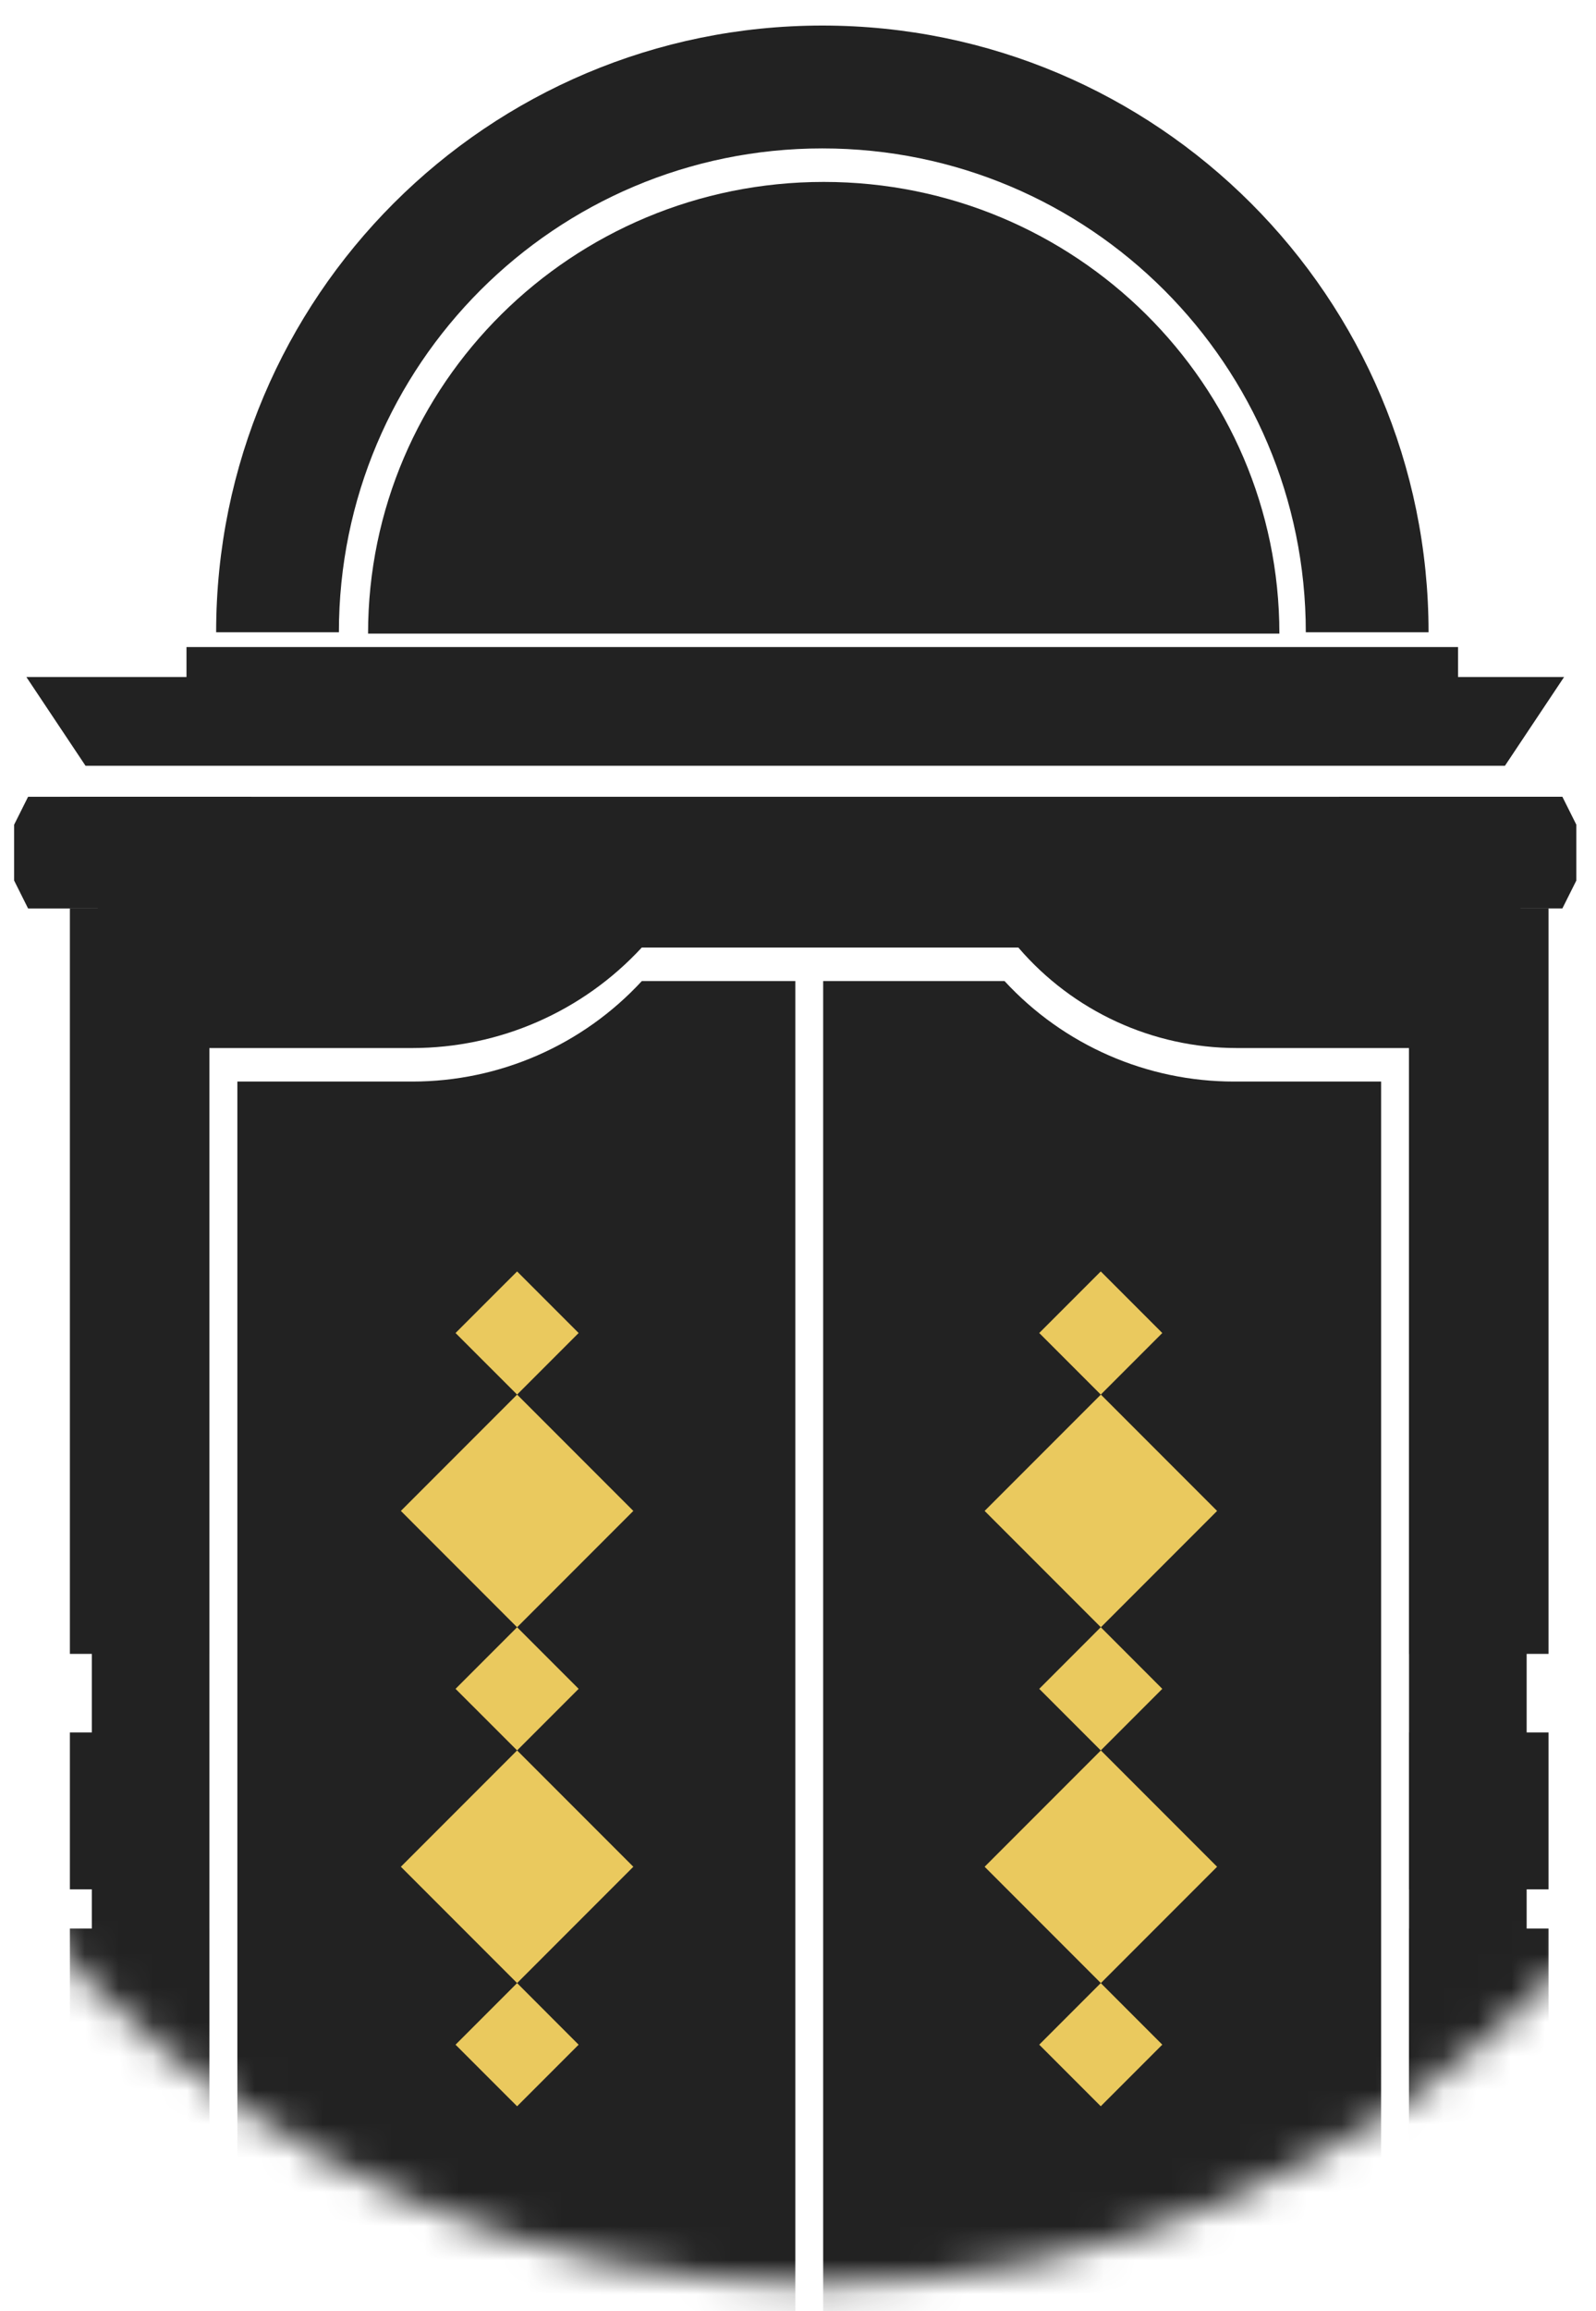 <?xml version="1.0" encoding="UTF-8"?>
<svg xmlns="http://www.w3.org/2000/svg" width="47" height="68" viewBox="0 0 47 68" fill="none">
  <mask id="mask0_1664_3995" style="mask-type:alpha" maskUnits="userSpaceOnUse" x="-7" y="-3" width="62" height="71">
    <path d="M-6.326 -2.372H54.557V36.767C54.557 53.58 40.928 67.209 24.116 67.209C7.303 67.209 -6.326 53.58 -6.326 36.767V-2.372Z" fill="#ACF6F3"></path>
  </mask>
  <g mask="url(#mask0_1664_3995)">
    <path fill-rule="evenodd" clip-rule="evenodd" d="M6.99 31.824V68.628H23.421V28.867H18.901C17.16 30.752 14.711 31.824 12.145 31.824H6.99Z" fill="#222222"></path>
    <path fill-rule="evenodd" clip-rule="evenodd" d="M40.672 31.824V68.628H24.241V28.867H29.582C31.322 30.752 33.771 31.824 36.337 31.824H40.672Z" fill="#222222"></path>
    <path fill-rule="evenodd" clip-rule="evenodd" d="M13.415 39.223L15.228 37.411L17.04 39.223L15.228 41.035L13.415 39.223ZM11.805 44.458L15.228 41.035L18.651 44.458L15.228 47.881L17.04 49.693L15.228 51.505L13.415 49.693L15.227 47.881L11.805 44.458ZM13.415 60.164L15.228 58.351L17.04 60.164L15.228 61.976L13.415 60.164ZM15.228 51.505L11.805 54.928L15.228 58.351L18.651 54.928L15.228 51.505Z" fill="#EAC95E"></path>
    <path fill-rule="evenodd" clip-rule="evenodd" d="M30.604 39.223L32.416 37.411L34.228 39.223L32.416 41.035L30.604 39.223ZM28.996 44.458L32.419 41.035L35.842 44.458L32.419 47.881L28.996 44.458ZM32.416 47.88L30.604 49.693L32.416 51.505L34.228 49.693L32.416 47.88ZM30.604 60.163L32.416 58.351L34.228 60.163L32.416 61.975L30.604 60.163ZM32.419 51.505L28.996 54.928L32.419 58.351L35.842 54.928L32.419 51.505Z" fill="#EAC95E"></path>
    <path d="M2.879 30.838L2.879 23.445L44.777 23.445V30.838H36.423C33.95 30.838 31.6 29.758 29.989 27.881H18.899C17.158 29.766 14.709 30.838 12.143 30.838H2.879Z" fill="#222222"></path>
    <path fill-rule="evenodd" clip-rule="evenodd" d="M4.727 23.444H2.057V23.445L0.827 23.445L0.416 24.266L0.416 25.909L0.827 26.731H4.318L6.988 26.731V26.73H7.397L7.808 25.909V24.266L7.397 23.444H4.727Z" fill="#222222"></path>
    <path fill-rule="evenodd" clip-rule="evenodd" d="M43.34 23.444H40.67V23.445L39.44 23.445L39.029 24.266L39.029 25.909L39.44 26.731H42.932L45.602 26.731V26.73H46.01L46.421 25.909V24.266L46.01 23.444H43.34Z" fill="#222222"></path>
    <g clip-path="url(#clip0_1664_3995)">
      <path d="M8.477 26.731H2.704V100.615H8.477V26.731Z" fill="#222222"></path>
      <path d="M9.631 48.665H1.55L0.395 45.779V26.731H10.785V45.779L9.631 48.665Z" fill="#222222"></path>
      <rect width="8.081" height="17.317" transform="matrix(-1 0 0 1 9.629 56.746)" fill="#222222"></rect>
      <path fill-rule="evenodd" clip-rule="evenodd" d="M8.479 55.593H10.21L10.787 54.439V52.13L10.21 50.976H1.552V50.976H0.976L0.398 52.13V54.439L0.976 55.593H8.479V55.593Z" fill="#222222"></path>
    </g>
    <g clip-path="url(#clip1_1664_3995)">
      <path d="M39.185 26.731H44.958V100.615H39.185V26.731Z" fill="#222222"></path>
      <path d="M38.031 48.665H46.112L47.267 45.779V26.731H36.877V45.779L38.031 48.665Z" fill="#222222"></path>
      <rect x="38.033" y="56.746" width="8.081" height="17.317" fill="#222222"></rect>
      <path fill-rule="evenodd" clip-rule="evenodd" d="M39.183 55.593H37.452L36.875 54.438V52.13L37.452 50.975H46.111V50.976H46.687L47.264 52.13V54.439L46.687 55.593H39.183V55.593Z" fill="#222222"></path>
    </g>
    <path d="M2.519 22.533H44.318L46.06 19.921H0.777L2.519 22.533Z" fill="#222222"></path>
    <rect x="5.492" y="19.039" width="37.445" height="1.742" fill="#222222"></rect>
    <path d="M35.384 18.604H13.057C13.057 12.439 18.055 7.44 24.22 7.44C30.386 7.44 35.384 12.439 35.384 18.604Z" fill="#222222"></path>
    <path d="M42.069 18.604H38.454C38.454 10.741 32.08 4.367 24.217 4.367C16.354 4.367 9.98 10.741 9.98 18.604H6.365C6.365 8.745 14.357 0.752 24.217 0.752C34.077 0.752 42.069 8.745 42.069 18.604Z" fill="#222222"></path>
    <path d="M37.676 18.643H10.839C10.839 11.303 16.847 5.353 24.258 5.353C31.668 5.353 37.676 11.303 37.676 18.643Z" fill="#222222"></path>
  </g>
  <defs>
    <clipPath id="clip0_1664_3995">
      <rect width="4.108" height="41.898" fill="white" transform="matrix(-1 0 0 1 6.166 26.731)"></rect>
    </clipPath>
    <clipPath id="clip1_1664_3995">
      <rect width="4.108" height="41.898" fill="white" transform="translate(41.494 26.731)"></rect>
    </clipPath>
  </defs>
</svg>
